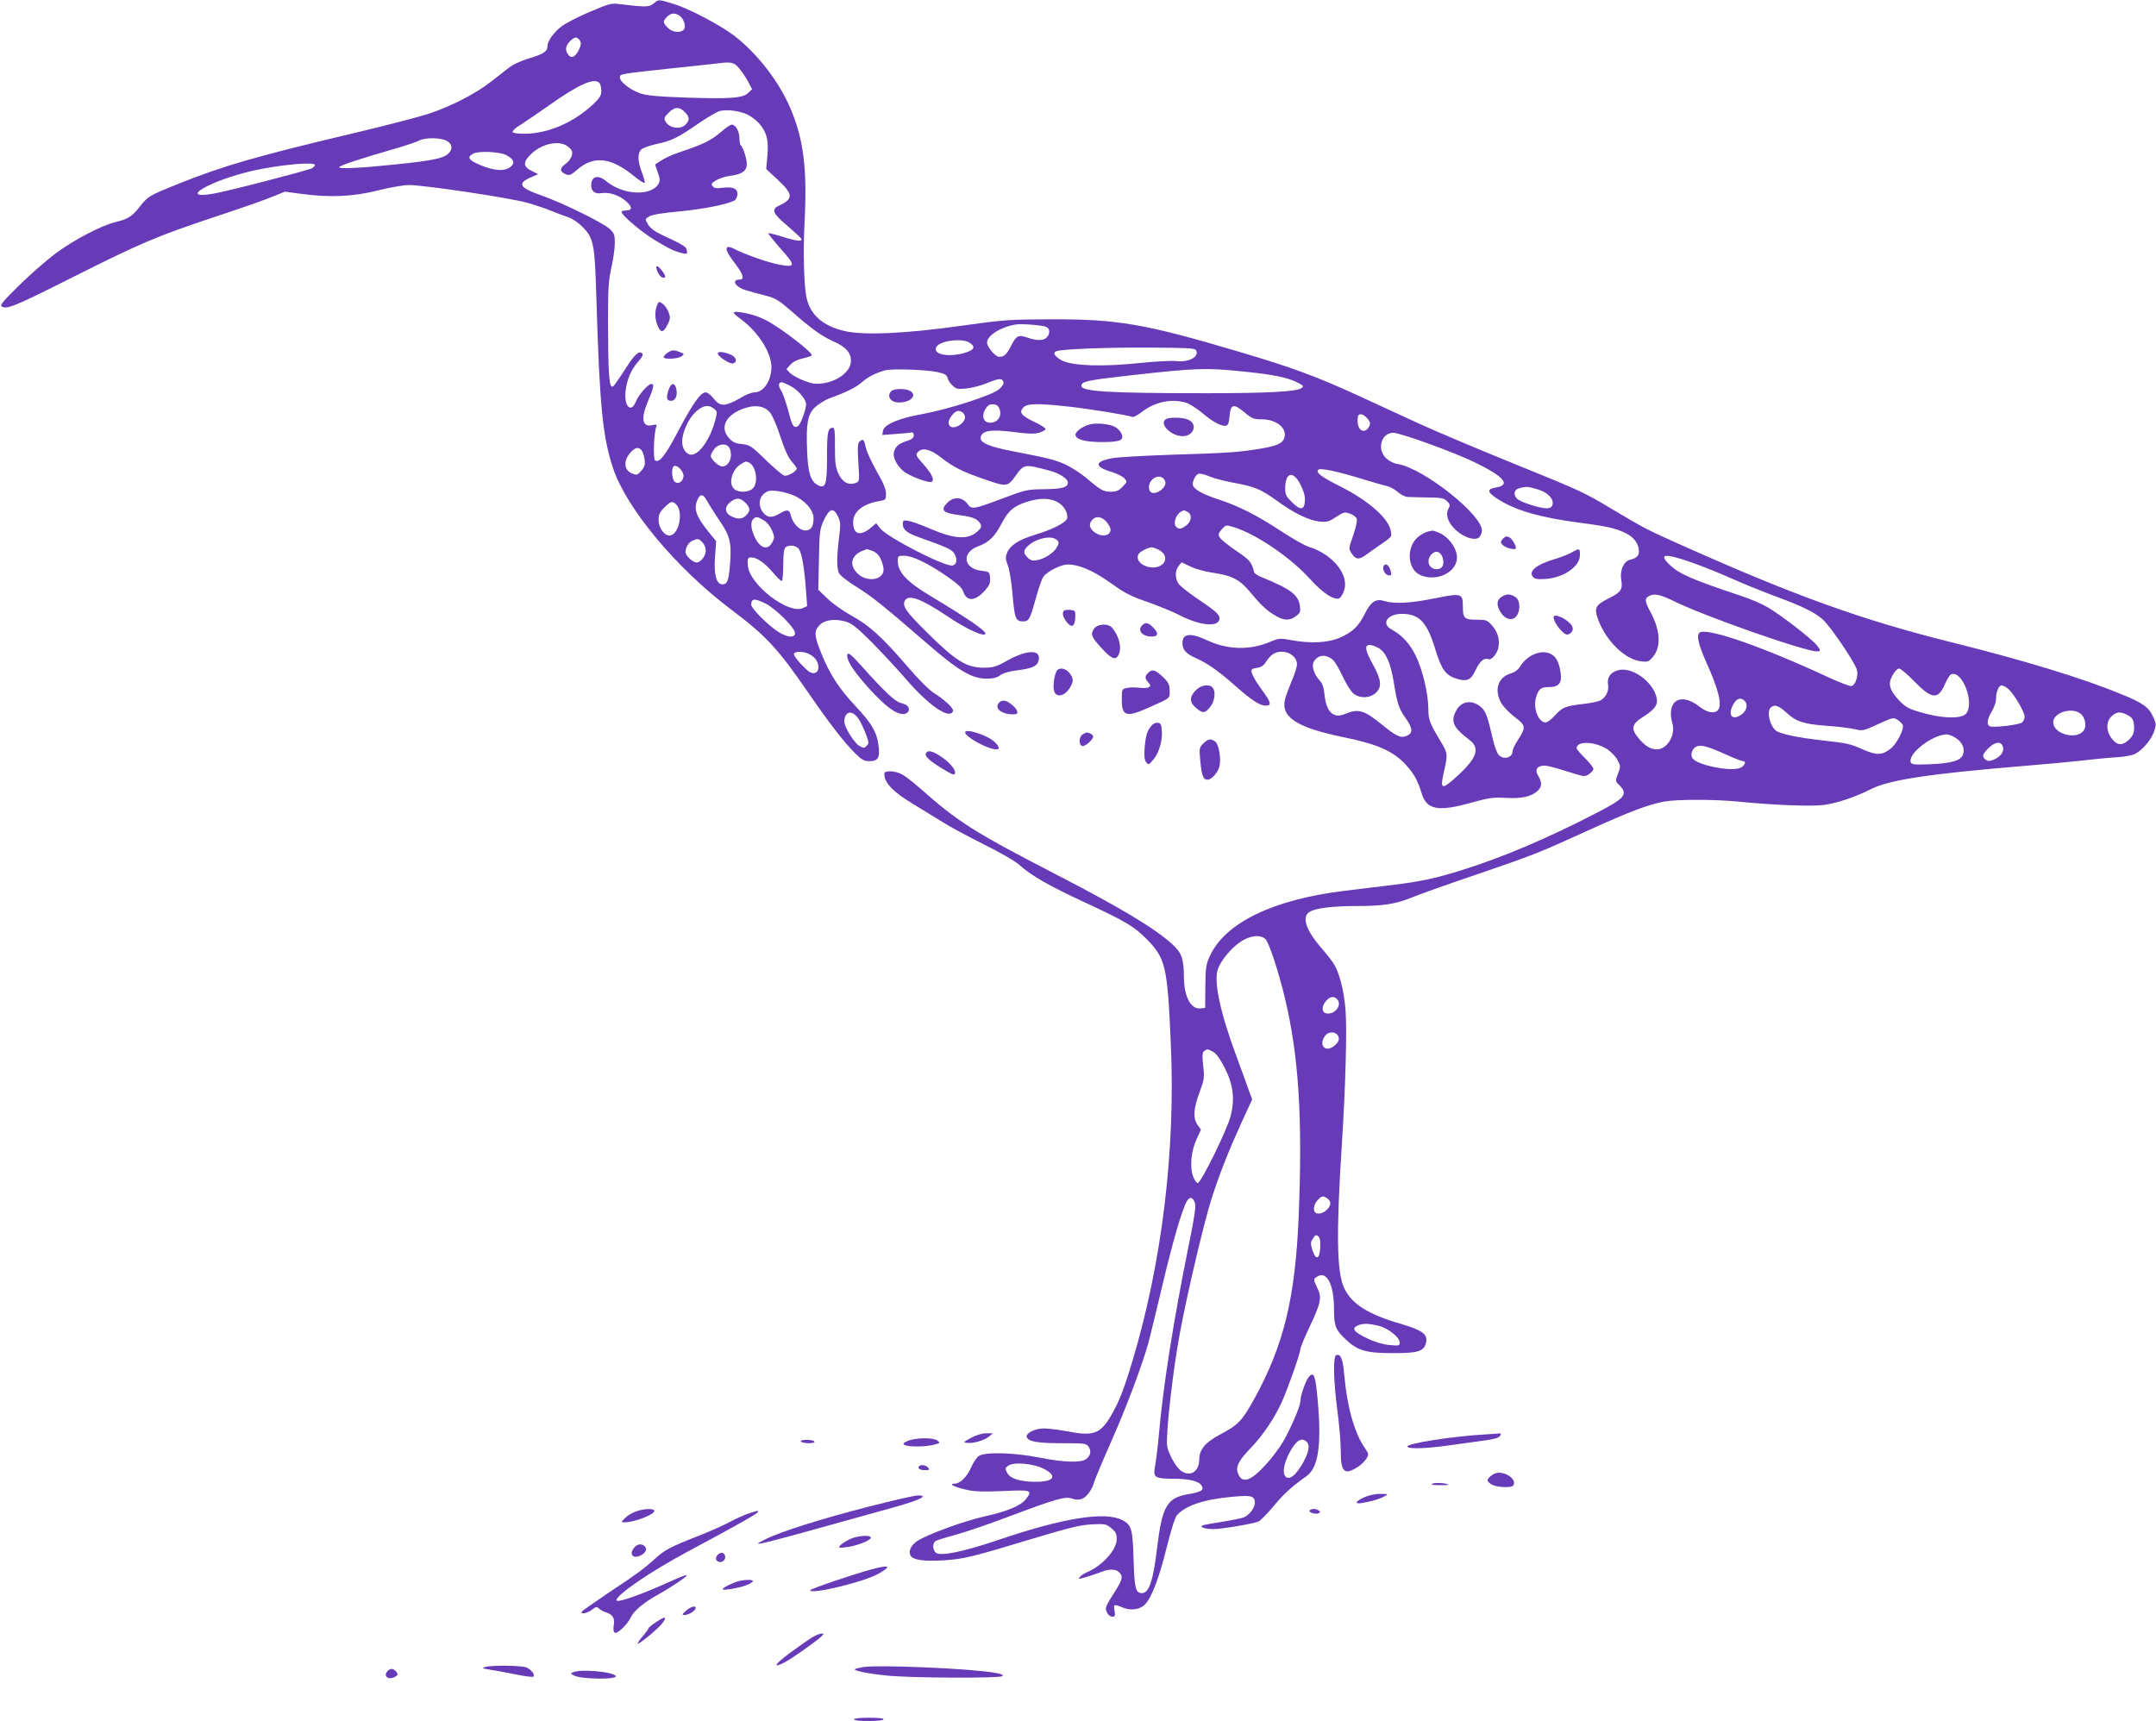 <?xml version="1.0" standalone="no"?>
<!DOCTYPE svg PUBLIC "-//W3C//DTD SVG 20010904//EN"
 "http://www.w3.org/TR/2001/REC-SVG-20010904/DTD/svg10.dtd">
<svg version="1.0" xmlns="http://www.w3.org/2000/svg"
 width="1280pt" height="1022pt" viewBox="0 0 1280 1022"
 preserveAspectRatio="xMidYMid meet">
<g transform="translate(0,1022) scale(0.1,-0.1)"
fill="#673ab7" stroke="none">
<path d="M3880 10199 c-26 -22 -48 -22 -205 -3 -46 6 -62 1 -175 -47 -68 -29
-142 -67 -164 -84 -49 -37 -86 -89 -86 -121 0 -30 -26 -46 -116 -73 -38 -11
-88 -34 -110 -51 -21 -16 -70 -55 -109 -85 -89 -70 -234 -145 -368 -190 -58
-19 -258 -71 -444 -115 -581 -138 -773 -193 -1043 -301 -176 -71 -181 -74
-229 -135 -46 -59 -71 -75 -146 -93 -83 -20 -246 -105 -355 -186 -56 -42 -154
-128 -218 -191 -100 -99 -115 -117 -100 -125 30 -17 80 4 418 174 399 201 502
245 845 359 149 49 303 103 343 120 l73 30 97 -13 c170 -23 308 -17 455 20 70
18 153 32 185 32 87 1 607 -77 706 -106 48 -14 113 -36 144 -49 31 -13 75 -29
96 -36 22 -7 58 -31 81 -54 71 -71 76 -100 86 -436 19 -632 37 -816 99 -1001
80 -239 376 -594 700 -838 209 -157 279 -233 460 -496 123 -179 211 -293 276
-357 40 -40 54 -48 85 -48 50 0 63 19 56 83 -9 85 -39 139 -137 243 -100 107
-153 188 -205 317 -41 102 -43 127 -12 162 28 33 89 43 154 25 40 -11 65 -31
159 -124 60 -61 152 -160 203 -219 136 -158 261 -243 279 -189 5 16 -51 68
-112 106 -29 18 -91 79 -160 160 -149 173 -223 241 -332 301 -49 27 -113 73
-142 101 l-54 52 4 179 c3 168 5 181 30 236 33 69 57 75 83 20 16 -33 16 -47
6 -129 -14 -117 -14 -176 0 -207 6 -14 51 -49 104 -82 93 -58 152 -105 427
-343 179 -155 259 -202 345 -202 38 0 62 6 81 20 17 13 55 24 104 30 86 11
116 24 124 58 17 66 -66 66 -185 0 -67 -38 -83 -42 -141 -43 -100 0 -165 40
-327 200 -134 132 -158 166 -141 198 21 40 99 11 252 -92 113 -77 226 -128
226 -103 0 18 -103 89 -319 219 -148 88 -201 145 -201 213 0 28 2 30 38 30 48
0 142 -45 252 -121 68 -47 92 -70 100 -95 20 -58 72 -54 129 11 26 30 31 44
29 73 -3 36 -4 37 -52 43 -107 12 -119 108 -19 145 64 23 98 56 141 138 41 78
76 106 166 131 101 29 182 7 214 -59 7 -14 11 -35 7 -45 -8 -25 -84 -64 -185
-95 -100 -30 -152 -63 -170 -107 -12 -27 -11 -38 4 -78 9 -25 21 -95 26 -156
14 -162 19 -175 66 -175 32 0 40 15 72 132 16 59 37 119 46 133 10 15 43 38
73 52 44 20 64 24 101 19 64 -9 140 -46 239 -117 69 -50 110 -71 207 -104 67
-24 153 -59 191 -79 121 -63 235 -72 235 -18 0 24 -23 44 -137 121 -50 34 -99
73 -107 86 -21 32 -20 78 2 105 l17 21 50 -24 c28 -14 86 -31 130 -37 123 -18
166 -41 235 -125 60 -73 101 -110 157 -139 43 -22 75 -20 108 6 24 18 27 26
22 61 -9 65 -55 100 -230 171 -20 8 -39 21 -41 28 -17 62 -25 72 -105 126 -46
31 -90 67 -98 78 -12 20 -11 25 10 50 24 27 25 28 68 15 136 -41 343 -182 461
-314 75 -83 147 -128 173 -107 8 6 19 27 25 45 31 93 -70 216 -211 258 -24 8
-100 51 -168 96 -137 90 -244 145 -366 185 -89 29 -143 58 -152 82 -7 20 12
63 32 70 9 4 37 -3 63 -14 26 -11 88 -28 137 -37 133 -24 169 -39 261 -105
107 -78 193 -120 258 -127 45 -4 56 -1 98 27 44 29 51 31 82 20 19 -6 38 -20
41 -31 4 -11 -6 -54 -21 -98 -27 -76 -28 -79 -11 -105 26 -39 43 -42 85 -12
20 15 53 38 72 51 87 60 83 55 77 92 -12 74 -132 180 -297 263 -115 58 -150
84 -134 100 13 13 112 -8 274 -58 52 -16 111 -33 130 -37 19 -4 50 -20 68 -36
18 -16 45 -30 60 -30 15 -1 68 -2 119 -3 80 -1 95 -4 114 -22 18 -18 19 -25 9
-44 -20 -37 -4 -84 44 -128 47 -43 107 -63 135 -45 9 6 17 23 19 39 9 92 -347
375 -502 399 -24 4 -50 18 -68 35 -55 55 -27 150 44 150 42 0 359 -115 483
-175 176 -86 217 -135 126 -150 -56 -9 -52 -28 12 -69 107 -68 249 -109 492
-141 157 -20 210 -33 267 -61 50 -25 78 -64 78 -107 0 -28 -14 -42 -53 -51
-37 -9 -61 -63 -52 -117 10 -59 0 -75 -72 -111 -83 -42 -91 -57 -63 -132 47
-124 159 -233 253 -243 39 -5 46 -2 70 26 50 60 45 156 -14 266 -34 64 -36 81
-10 95 34 18 65 11 158 -34 192 -93 792 -302 844 -294 19 3 19 4 -2 33 -25 35
-202 173 -291 227 -33 20 -104 51 -157 68 -293 98 -368 130 -425 183 -73 69
-37 74 125 18 63 -22 170 -65 239 -96 69 -31 185 -78 258 -105 157 -58 231
-93 282 -137 46 -40 196 -261 205 -303 8 -35 -9 -86 -32 -94 -8 -3 -76 23
-151 58 -370 172 -690 284 -747 262 -26 -10 -15 -66 33 -174 76 -168 99 -261
70 -290 -22 -22 -64 -13 -110 23 -112 88 -197 32 -159 -102 20 -69 -32 -153
-93 -153 -35 0 -69 20 -106 64 -49 57 -44 86 23 128 71 45 90 71 83 111 -19
99 -151 193 -233 166 -44 -14 -63 -43 -56 -85 6 -37 -13 -76 -47 -94 -11 -6
-59 -16 -108 -21 -102 -13 -115 -18 -163 -70 -20 -22 -44 -39 -52 -39 -44 0
-76 84 -58 148 15 51 29 62 76 62 60 0 80 24 70 87 -10 65 -28 98 -65 113 -56
23 -137 -13 -176 -79 -11 -18 -31 -33 -55 -40 -76 -23 -100 -98 -56 -176 12
-21 48 -59 80 -83 67 -51 68 -59 17 -139 -17 -26 -30 -54 -30 -63 0 -40 -54
-54 -83 -22 -9 10 -24 50 -33 88 -34 147 -43 172 -75 198 -51 43 -115 32 -144
-24 -34 -65 -18 -100 78 -173 68 -51 46 -110 -83 -226 -83 -74 -92 -68 -66 43
22 96 21 103 -20 172 -66 109 -74 130 -74 196 -1 90 -34 231 -75 314 -35 72
-82 123 -143 156 -65 35 -25 93 62 93 103 -1 149 -50 198 -213 36 -118 62
-153 125 -172 62 -19 86 -9 113 50 25 53 51 76 76 66 19 -7 53 31 60 70 9 47
-4 91 -38 130 -28 31 -35 34 -87 34 -77 0 -86 8 -86 76 0 82 -6 83 -167 51
-143 -29 -238 -34 -299 -16 -51 16 -80 -3 -118 -79 -36 -72 -70 -104 -145
-138 -69 -31 -173 -37 -291 -15 -65 12 -73 11 -119 -8 -124 -54 -256 -51 -382
8 -96 45 -144 39 -144 -17 0 -40 20 -63 78 -89 68 -30 133 -75 227 -158 101
-90 154 -125 187 -125 40 0 36 17 -22 96 -48 66 -69 109 -57 120 3 3 18 7 33
9 16 1 35 13 44 26 33 52 58 69 100 69 49 0 90 -34 90 -75 0 -14 -13 -58 -30
-96 -16 -38 -34 -87 -40 -108 -29 -107 65 -170 339 -227 211 -43 301 -83 378
-166 49 -54 70 -93 93 -168 29 -99 98 -112 296 -56 105 29 129 32 205 28 94
-5 149 7 187 41 26 24 28 49 6 87 -21 34 -14 56 19 62 24 5 54 -2 184 -43 68
-21 72 -22 97 -6 14 10 26 24 26 32 0 7 -23 36 -50 63 -28 27 -50 54 -50 59 0
44 106 41 179 -4 25 -16 52 -44 64 -66 19 -36 19 -40 3 -81 -17 -44 -17 -44 9
-70 52 -52 32 -76 -130 -160 -295 -153 -567 -269 -810 -344 -153 -48 -238 -66
-406 -87 -68 -8 -198 -24 -289 -35 -423 -52 -707 -190 -797 -387 -23 -49 -26
-69 -27 -182 l-1 -126 -27 -3 c-57 -7 -97 67 -99 178 -1 118 -12 150 -68 202
-104 95 -305 216 -696 418 -484 250 -577 309 -805 511 -41 36 -89 73 -107 82
-41 21 -103 23 -103 3 0 -55 50 -107 174 -182 50 -30 127 -78 171 -105 44 -28
156 -88 248 -134 99 -49 186 -100 210 -122 66 -60 176 -124 382 -219 245 -114
297 -144 370 -218 115 -116 126 -160 146 -623 29 -639 -54 -1312 -232 -1899
-48 -159 -77 -232 -124 -312 -63 -107 -104 -122 -261 -91 -60 11 -128 19 -151
16 -51 -5 -95 -31 -87 -51 10 -27 66 -36 210 -36 133 0 144 -1 157 -21 18 -25
11 -55 -16 -74 -32 -22 -134 -19 -277 10 -154 30 -322 34 -359 9 -13 -9 -34
-40 -46 -69 -25 -56 -65 -95 -97 -95 -40 0 -5 -19 63 -35 57 -13 101 -14 225
-9 169 8 176 5 134 -49 -30 -38 -110 -72 -242 -101 -123 -27 -347 -109 -404
-148 -37 -25 -53 -62 -37 -87 15 -24 79 -33 188 -27 125 8 165 17 515 123 236
71 300 87 370 91 82 4 87 3 118 -23 26 -21 32 -34 32 -64 0 -64 -84 -157 -176
-197 -17 -7 -36 -20 -43 -28 -12 -14 -7 -14 40 0 30 9 69 22 88 30 44 18 86
18 105 -2 24 -23 20 -44 -18 -104 -67 -106 -67 -107 -54 -135 6 -14 20 -25 31
-25 17 0 19 5 14 35 -7 40 -4 41 49 19 46 -19 98 -13 129 16 40 37 85 154 130
335 26 104 51 186 62 197 52 58 156 93 320 109 123 12 143 7 143 -36 0 -29
-35 -74 -67 -86 -14 -5 -69 -16 -122 -25 -53 -8 -104 -17 -115 -20 -32 -10 3
-24 59 -24 48 0 231 31 267 45 10 4 50 45 89 91 63 76 109 117 195 178 68 48
89 174 70 416 -15 184 -24 211 -57 172 -19 -25 -49 -111 -49 -145 0 -28 -59
-163 -104 -241 -23 -37 -67 -97 -100 -132 -90 -99 -140 -116 -165 -56 -17 41
0 76 73 152 73 75 143 179 187 277 36 80 109 288 109 311 0 9 24 68 54 131 70
148 75 176 45 237 -21 45 -22 47 -4 60 60 44 105 -38 105 -193 0 -97 10 -122
72 -179 70 -65 120 -79 278 -79 150 0 183 10 196 61 13 50 -21 75 -147 112
-198 57 -297 120 -341 218 -42 96 -45 327 -12 841 22 340 32 693 22 808 -9
115 -37 222 -71 274 -13 20 -47 63 -76 96 -88 103 -113 180 -68 209 34 23 138
36 282 36 163 0 235 12 338 55 45 18 210 77 367 130 345 118 368 127 658 259
252 115 368 159 462 176 75 14 299 14 440 0 221 -22 443 -30 515 -19 81 13
182 47 277 95 106 53 344 89 883 134 138 11 309 27 380 35 72 9 163 17 202 19
39 3 84 11 100 20 43 22 96 85 112 133 13 38 12 47 -4 82 -27 62 -61 86 -194
140 -227 94 -579 201 -1005 307 -541 135 -939 279 -1639 593 -169 76 -182 82
-385 203 -161 96 -170 101 -607 278 -192 78 -426 177 -520 220 -93 43 -258
118 -365 168 -252 116 -407 173 -720 265 -556 165 -716 192 -1110 191 -251 -1
-279 -3 -530 -38 -330 -47 -587 -59 -699 -31 -124 30 -197 93 -221 190 -17 70
-23 271 -13 465 16 308 -7 487 -85 668 -70 163 -200 329 -337 433 -83 62 -265
158 -351 184 -96 30 -93 30 -124 4z m149 -69 c28 -14 47 -66 31 -85 -19 -23
-68 -18 -95 10 -30 29 -31 39 -5 65 22 22 42 25 69 10z m-585 -153 c7 -11 6
-26 -7 -52 -21 -44 -45 -55 -63 -30 -21 28 -17 53 11 81 27 27 42 28 59 1z
m942 -160 c16 -18 40 -54 54 -79 l25 -48 -21 -20 c-31 -32 -102 -38 -356 -30
-179 6 -245 12 -285 25 -60 20 -123 69 -123 95 0 21 -3 21 315 55 127 13 244
26 260 28 86 11 102 8 131 -26z m-828 -89 c7 -7 12 -28 12 -47 0 -28 -9 -42
-47 -79 -117 -109 -263 -173 -402 -176 -47 0 -75 3 -78 10 -2 7 18 26 46 42
27 17 105 70 173 118 175 124 265 163 296 132z m507 -173 c30 -29 31 -49 5
-75 -32 -32 -98 -21 -120 20 -9 17 -6 25 19 50 36 36 64 38 96 5z m370 -14
c22 -10 54 -34 71 -53 46 -53 58 -97 50 -192 l-7 -80 71 -66 c90 -84 91 -111
5 -151 -48 -23 -38 -46 50 -120 43 -37 81 -72 83 -78 6 -17 -31 -13 -115 14
-42 13 -79 22 -81 20 -3 -2 30 -43 72 -91 92 -103 91 -114 -11 -95 -66 13
-208 63 -268 95 -17 9 -33 12 -38 7 -11 -11 4 -40 55 -107 42 -56 48 -84 20
-84 -52 0 -28 -44 35 -63 27 -8 79 -23 117 -32 61 -16 79 -27 155 -93 124
-109 179 -148 253 -181 70 -32 99 -64 100 -112 2 -62 -78 -125 -172 -136 -40
-5 -63 -1 -111 18 -33 13 -69 34 -80 45 l-20 22 23 26 c15 17 42 31 76 38 28
7 52 15 52 18 0 14 -83 83 -177 149 -80 55 -119 75 -178 92 -41 11 -85 19 -98
17 -19 -3 -14 -9 35 -46 100 -74 177 -196 178 -280 0 -82 -46 -152 -101 -152
-18 0 -55 -15 -90 -37 -35 -21 -73 -36 -91 -36 -24 0 -38 8 -61 36 -16 21 -37
37 -47 37 -30 0 -74 -61 -161 -225 -79 -151 -114 -195 -140 -179 -12 7 -7 163
7 199 6 15 3 16 -26 10 -57 -13 -66 41 -24 140 35 82 40 105 21 105 -19 0 -76
-64 -93 -107 -29 -69 -70 -24 -60 65 8 69 33 127 76 176 22 24 30 40 23 47
-18 18 -43 -3 -93 -80 -70 -108 -80 -122 -89 -116 -15 9 -21 107 -21 360 -1
218 2 262 19 343 12 50 21 117 21 148 0 50 -3 59 -31 85 -40 37 -285 157 -406
199 -130 45 -144 71 -61 107 l43 19 -40 20 c-52 25 -51 55 4 105 67 60 168 78
216 36 22 -18 25 -28 20 -50 -4 -16 -20 -38 -36 -49 -34 -25 -37 -43 -10 -58
29 -15 37 -13 75 20 100 88 202 77 339 -35 32 -26 61 -44 64 -41 3 3 -4 31
-16 62 -26 68 -27 115 -3 137 10 9 50 23 90 32 88 18 126 37 249 122 52 36
109 69 127 74 41 10 111 2 161 -20z m-1785 -156 c38 -20 40 -56 5 -83 -29 -23
-100 -37 -293 -57 -218 -23 -356 -30 -348 -17 7 11 126 50 341 112 61 18 121
38 135 46 34 18 124 17 160 -1z m354 -85 c46 -24 56 -47 27 -71 -34 -28 -96
-24 -178 10 -73 31 -83 48 -43 69 32 17 155 11 194 -8z m-1134 -60 c0 -5 -8
-13 -17 -19 -28 -14 -510 -139 -591 -152 -211 -35 -9 81 238 137 161 36 370
55 370 34z m4343 -962 c21 -11 22 -41 1 -62 -19 -20 -59 -20 -113 -1 -54 19
-67 12 -96 -44 -28 -57 -47 -74 -77 -69 -22 3 -68 59 -68 84 0 41 80 92 170
107 35 6 162 -4 183 -15z m-455 -94 c35 -24 27 -42 -30 -59 -94 -28 -187 -11
-171 31 15 40 156 60 201 28z m1342 -43 c24 -39 -43 -75 -120 -65 -25 3 -119
-2 -207 -11 -222 -24 -401 -18 -465 13 -46 23 -62 48 -35 57 36 12 285 22 535
21 235 -1 284 -3 292 -15z m-1532 -131 c41 -9 53 -16 58 -35 3 -13 16 -33 30
-45 20 -20 31 -22 81 -17 32 3 86 17 120 31 73 30 91 32 100 9 4 -11 -4 -25
-25 -44 -39 -35 -301 -120 -462 -149 -136 -24 -223 -62 -228 -99 l-4 -24 80 6
c44 3 86 7 93 9 8 2 14 -5 14 -17 0 -14 -11 -24 -39 -33 -48 -15 -65 -29 -77
-60 -12 -30 9 -78 50 -116 33 -31 160 -79 174 -66 15 13 -3 49 -49 101 -48 54
-50 59 -32 77 26 26 74 13 134 -34 75 -58 125 -84 253 -128 136 -48 143 -47
187 14 55 76 51 76 210 34 54 -15 104 -47 104 -69 0 -29 -31 -38 -138 -40
-102 -1 -113 -3 -242 -52 -187 -70 -191 -70 -218 -33 -29 39 -81 42 -117 5
-45 -44 -27 -62 72 -74 78 -10 107 -22 123 -51 9 -17 6 -25 -16 -45 -55 -51
-135 -47 -278 14 -55 24 -114 45 -133 48 -30 5 -33 3 -33 -19 0 -33 24 -53 95
-78 170 -61 194 -72 210 -96 21 -33 16 -68 -11 -72 -48 -7 -387 168 -428 220
l-24 31 -31 -26 c-64 -54 -106 -41 -106 33 0 62 59 109 158 125 35 6 37 8 37
43 0 27 -15 64 -55 133 -30 53 -58 115 -64 138 -11 52 -16 57 -36 41 -13 -11
-15 -30 -9 -126 7 -113 7 -114 -17 -122 -41 -16 -79 5 -102 57 -17 38 -20 65
-20 159 1 81 -2 112 -11 112 -31 0 -36 -25 -36 -170 0 -170 -8 -195 -56 -170
-41 23 -57 71 -62 197 -7 169 2 220 46 264 21 19 60 44 87 54 96 34 158 65
193 96 36 32 82 55 137 70 40 11 247 4 313 -11z m1812 4 c178 -18 263 -35 322
-65 38 -19 40 -23 24 -34 -28 -21 -205 -30 -566 -30 -575 0 -741 10 -740 44 1
26 34 33 281 61 401 45 457 47 679 24z m-2691 -84 c43 -21 88 -70 96 -103 3
-12 -5 -49 -18 -82 -17 -45 -28 -60 -43 -60 -16 0 -23 16 -44 95 -14 52 -33
107 -43 122 -18 26 -16 48 4 48 5 0 27 -9 48 -20z m2352 -101 c21 -7 64 -34
95 -60 63 -54 116 -82 142 -77 13 2 18 17 22 58 6 71 24 75 89 21 44 -37 54
-41 102 -41 85 0 149 -50 135 -106 -9 -36 -41 -51 -141 -68 -126 -21 -190 -26
-520 -36 -159 -5 -319 -14 -355 -20 -114 -19 -117 -51 -9 -83 31 -9 64 -26 74
-37 18 -20 18 -21 -10 -50 -23 -24 -37 -30 -70 -30 -44 0 -62 10 -146 82 -31
26 -85 61 -120 78 -63 29 -101 39 -314 80 -141 27 -198 51 -193 82 6 41 60 50
194 33 92 -12 123 -13 155 -4 22 7 38 17 36 23 -2 6 -34 26 -71 43 -74 36 -87
54 -61 83 23 25 85 26 275 5 125 -14 345 -50 374 -61 6 -2 33 12 58 32 76 58
173 78 259 53z m-1111 -28 c23 -45 -2 -91 -51 -91 -47 0 -56 51 -17 97 16 19
56 16 68 -6z m-1691 -8 c20 -17 20 -20 7 -70 -30 -111 -94 -203 -142 -203 -29
0 -54 35 -54 77 0 56 38 138 80 177 44 40 77 45 109 19z m332 -22 c15 -18 42
-80 62 -144 25 -77 47 -124 67 -147 16 -18 30 -37 30 -41 0 -18 -54 -49 -74
-43 -12 3 -61 46 -111 94 -84 82 -93 88 -140 93 -40 4 -55 11 -78 37 -53 60
-21 131 77 170 73 29 133 22 167 -19z m1147 -3 c19 -19 14 -45 -15 -68 -33
-25 -67 -23 -71 6 -4 25 34 74 57 74 9 0 22 -5 29 -12z m2401 -34 c16 -20 18
-30 10 -46 -26 -48 -69 -27 -69 33 0 32 4 39 19 39 11 0 29 -12 40 -26z
m-3789 -173 c24 -47 0 -111 -42 -111 -22 0 -68 43 -68 63 0 8 9 26 21 41 25
32 73 36 89 7z m-520 -16 c6 -8 14 -32 17 -53 4 -31 0 -44 -19 -67 -24 -27
-27 -28 -57 -16 -50 21 -51 81 -1 131 24 24 43 26 60 5z m635 -71 c43 -17 60
-119 25 -154 -25 -25 -86 -27 -112 -3 -36 33 -11 119 44 149 28 16 23 15 43 8z
m-387 -83 c-4 -32 -31 -49 -52 -32 -19 16 -22 87 -3 94 20 7 58 -35 55 -62z
m3664 -51 c19 -38 27 -68 25 -95 -3 -55 -27 -57 -77 -7 -34 34 -40 46 -40 81
0 98 49 109 92 21z m-814 38 c19 -19 14 -45 -15 -68 -34 -26 -67 -23 -71 8 -8
51 53 93 86 60z m2218 -63 c59 -17 97 -53 92 -87 -2 -16 -10 -24 -30 -26 -37
-4 -163 36 -183 58 -22 25 -16 53 15 61 39 11 53 10 106 -6z m-4414 -37 c66
-28 118 -87 118 -134 0 -51 -15 -74 -49 -74 -34 0 -76 43 -86 90 -8 35 -22 37
-67 10 -45 -27 -73 -25 -97 6 -37 47 -23 107 29 127 24 10 101 -3 152 -25z
m-516 -30 c10 -18 41 -68 70 -111 68 -98 77 -135 69 -256 -8 -107 -16 -131
-46 -131 -36 0 -52 59 -44 164 l7 92 -44 54 c-76 94 -92 139 -66 195 15 34 34
32 54 -7z m229 -13 c30 -29 31 -49 5 -75 -24 -24 -51 -25 -90 -5 -38 20 -40
56 -4 84 35 27 59 26 89 -4z m-411 -10 c46 -46 16 -185 -40 -185 -31 0 -64 47
-64 91 0 33 6 47 34 75 38 38 48 41 70 19z m3037 -45 c27 -15 24 -55 -7 -79
-32 -25 -47 -26 -64 -6 -15 18 2 70 29 85 20 12 19 12 42 0z m-2516 -50 c20
-12 39 -37 49 -61 15 -36 15 -43 1 -69 -28 -54 -77 -35 -110 43 -18 44 -19 79
-3 95 16 16 25 15 63 -8z m2042 -19 c17 -25 20 -38 12 -52 -13 -25 -59 -25
-93 2 -30 23 -33 50 -10 74 25 25 65 15 91 -24z m-303 -97 c14 -13 14 -19 1
-43 -17 -33 -75 -71 -121 -78 -24 -4 -37 0 -53 16 -27 27 -27 42 3 70 48 45
141 64 170 35z m-2104 -14 c11 -11 20 -33 20 -50 0 -31 -30 -70 -54 -70 -23 0
-66 40 -66 61 0 30 18 59 43 69 32 13 35 12 57 -10z m574 -42 c17 -26 32 -113
41 -245 l7 -92 -26 -12 c-85 -39 -316 139 -326 251 -4 43 -1 50 21 50 33 0 81
-34 128 -90 23 -27 46 -50 52 -50 5 0 9 42 9 93 0 59 4 97 12 105 20 20 66 14
82 -10z m2136 -3 c41 -21 50 -62 20 -87 -54 -44 -165 1 -143 58 6 16 56 43 81
44 7 0 26 -7 42 -15z m-1701 -6 c33 -12 54 -42 65 -96 18 -83 -113 -100 -168
-21 -33 46 -15 93 44 117 14 5 25 10 26 10 1 1 15 -4 33 -10z m-632 -314 c59
-30 173 -144 173 -174 0 -31 -46 -27 -101 8 -60 39 -159 138 -159 160 0 38 19
40 87 6z m3639 -264 c43 -26 70 -89 88 -198 21 -131 31 -162 71 -217 43 -61
45 -89 6 -106 -36 -14 -59 -4 -149 69 -106 86 -137 94 -218 61 -68 -29 -111
13 -121 119 -4 40 -12 63 -29 81 -33 36 -48 83 -35 109 24 44 72 49 115 12 11
-9 36 -53 57 -97 21 -45 50 -91 65 -103 37 -29 95 -28 130 3 40 34 36 78 -15
170 -47 86 -52 116 -18 116 12 0 36 -9 53 -19z m-3376 -38 c35 -20 53 -52 48
-84 -4 -30 -36 -35 -63 -11 -50 45 -87 91 -81 101 11 16 64 13 96 -6z m6553
-157 c105 -108 142 -113 183 -21 13 31 30 58 38 61 68 26 143 -179 86 -236
-27 -27 -124 -27 -233 1 -99 26 -123 37 -163 81 -38 40 -54 69 -54 100 0 31
36 88 55 88 9 0 48 -33 88 -74z m561 -48 c34 -30 96 -136 96 -164 0 -12 -7
-27 -15 -34 -16 -14 -168 -32 -191 -23 -21 8 -17 43 11 88 13 22 25 54 25 72
0 44 16 83 34 83 8 0 26 -10 40 -22z m-1566 -70 c20 -20 13 -55 -14 -77 -49
-39 -84 -19 -63 36 20 52 50 68 77 41z m246 -68 c61 -56 99 -69 243 -80 71 -5
147 -15 170 -21 39 -10 47 -9 133 31 87 40 92 41 116 25 14 -9 28 -23 31 -31
9 -24 -38 -114 -73 -140 -50 -39 -82 -40 -160 -6 -86 37 -90 38 -250 56 -149
17 -248 39 -271 58 -36 29 -55 112 -31 136 21 21 47 13 92 -28z m1753 -12 c23
-21 31 -71 15 -94 -40 -61 -182 -24 -182 47 0 60 117 94 167 47z m-7260 -26
c12 -19 32 -59 43 -90 19 -50 20 -57 5 -71 -14 -14 -18 -14 -42 -1 -27 15 -78
92 -89 134 -3 13 -1 34 6 46 16 30 50 22 77 -18z m7532 23 c33 -16 41 -33 41
-82 0 -25 -8 -43 -29 -64 -35 -34 -63 -37 -91 -9 -45 45 -52 109 -15 145 28
29 54 31 94 10z m-1021 -135 c39 -24 57 -59 48 -95 -10 -40 -62 -57 -193 -63
-96 -4 -114 -2 -119 11 -19 50 126 163 211 166 11 1 35 -8 53 -19z m280 -47
c15 -28 -4 -61 -43 -80 -26 -13 -41 -14 -52 -7 -28 18 -26 33 10 69 38 38 71
45 85 18z m-1633 -57 c44 -20 86 -36 93 -36 25 0 7 -34 -23 -42 -64 -19 -243
19 -275 57 -17 21 -5 60 22 72 27 12 66 2 183 -51z m-2741 -1094 c22 -25 76
-189 114 -347 83 -346 106 -716 82 -1300 -20 -483 -89 -764 -262 -1079 -76
-137 -95 -156 -211 -218 -82 -44 -117 -87 -117 -143 0 -76 -57 -109 -112 -66
-30 24 -75 107 -79 146 -8 75 34 443 76 670 41 222 143 657 187 794 49 153 99
279 180 458 l62 134 -19 52 c-10 29 -44 123 -76 209 -94 254 -134 438 -109
512 17 51 79 127 136 164 56 38 120 44 148 14z m426 -357 c28 -34 -14 -90 -63
-83 -30 4 -33 38 -7 71 24 30 51 35 70 12z m0 -210 c17 -20 9 -45 -21 -67 -52
-39 -92 5 -53 60 17 25 56 29 74 7z m-739 -100 c20 -11 41 -40 71 -98 50 -99
60 -184 34 -285 -20 -80 -176 -397 -195 -397 -8 0 -20 18 -28 40 -20 56 -12
150 21 220 l26 57 -20 28 c-28 40 -25 95 11 192 27 73 30 90 24 143 -9 80 -8
97 7 106 17 11 14 11 49 -6z m695 -890 c13 -33 -45 -83 -81 -69 -23 9 -18 52
10 80 21 21 28 23 45 14 12 -6 23 -17 26 -25z m-802 -8 c7 -19 -2 -84 -37
-254 -89 -439 -151 -828 -177 -1123 -6 -69 -16 -149 -21 -178 -15 -76 -7 -82
105 -83 98 0 153 -14 170 -41 16 -26 -2 -38 -82 -51 -123 -21 -153 -73 -182
-316 -23 -196 -48 -271 -90 -271 -38 0 -45 27 -50 200 -5 181 -12 205 -68 234
-101 52 -349 13 -737 -119 -207 -70 -343 -98 -369 -75 -19 15 -21 54 -3 68 6
5 59 22 117 37 58 16 197 63 310 106 290 109 345 125 385 110 23 -8 41 -8 59
-1 28 10 62 58 72 100 4 14 48 120 99 235 93 210 185 454 224 595 11 41 47
191 81 333 61 260 120 463 147 505 17 28 35 24 47 -11z m744 -266 c-4 -70 -26
-77 -47 -13 -11 37 -11 45 4 68 13 21 19 23 31 13 11 -9 14 -28 12 -68z m340
-462 c58 -12 132 -69 132 -101 0 -19 -4 -20 -60 -15 -37 3 -86 17 -127 37 -86
40 -103 62 -60 80 30 12 57 12 115 -1z m-420 -691 c20 -20 13 -60 -21 -122
-42 -75 -79 -105 -103 -86 -22 19 -14 75 21 143 38 73 73 95 103 65z m-1561
-160 c85 -43 60 -79 -55 -77 -88 1 -144 19 -162 52 -14 26 -14 29 5 43 31 24
151 14 212 -18z"/>
<path d="M4285 9440 c-59 -51 -105 -75 -228 -116 -80 -27 -119 -46 -166 -80
-2 -2 5 -23 14 -47 13 -35 14 -49 6 -66 -42 -78 -212 -71 -313 14 -48 40 -88
28 -88 -26 0 -36 23 -52 62 -46 46 7 102 -11 145 -48 39 -34 38 -55 -3 -55
-13 0 -24 -4 -24 -8 0 -20 121 -122 201 -170 87 -52 112 -64 162 -76 26 -6 28
-4 25 16 -3 23 -15 31 -152 95 -40 19 -66 39 -79 60 -18 32 -18 32 6 47 15 11
77 21 183 31 139 13 278 41 324 64 8 5 16 20 18 34 4 36 -26 50 -87 42 -36 -5
-50 -3 -60 9 -11 13 -8 18 20 35 18 11 54 23 79 26 98 13 119 41 94 124 -8 28
-19 53 -24 56 -6 3 -10 23 -10 43 0 41 -23 82 -45 82 -8 0 -35 -18 -60 -40z"/>
<path d="M3903 8608 c7 -18 21 -34 30 -36 23 -5 21 10 -4 42 -28 36 -42 33
-26 -6z"/>
<path d="M3900 8405 c-14 -37 -12 -80 5 -121 18 -43 34 -40 59 10 16 33 17 41
5 73 -8 20 -24 42 -36 50 -21 14 -23 14 -33 -12z"/>
<path d="M3962 8124 c-12 -8 -22 -19 -22 -25 0 -14 84 -11 106 5 18 14 18 15
-9 25 -38 15 -48 14 -75 -5z"/>
<path d="M4262 8118 c7 -19 70 -59 87 -56 32 6 24 38 -13 53 -44 18 -79 20
-74 3z"/>
<path d="M3971 7909 c-18 -51 -14 -69 13 -69 27 0 41 33 30 75 -9 35 -30 31
-43 -6z"/>
<path d="M5292 7898 c-30 -30 -5 -68 44 -68 73 0 113 44 65 70 -27 14 -94 13
-109 -2z"/>
<path d="M6922 7731 c-43 -27 30 -101 99 -101 67 0 92 72 33 98 -29 14 -113
16 -132 3z"/>
<path d="M6471 7700 c-41 -10 -86 -42 -86 -61 0 -28 57 -44 156 -44 111 0 135
11 116 52 -6 13 -22 30 -37 38 -35 18 -108 25 -149 15z"/>
<path d="M8475 7063 c-11 -3 -32 -14 -48 -25 -80 -57 -76 -199 8 -234 97 -40
215 18 215 106 0 56 -53 127 -113 149 -30 12 -30 12 -62 4z m91 -158 c10 -40
-4 -65 -36 -65 -48 0 -66 54 -30 90 25 25 56 13 66 -25z"/>
<path d="M8926 7024 c-21 -21 -20 -30 6 -48 20 -14 68 -22 68 -12 0 19 -23 57
-39 65 -15 8 -23 7 -35 -5z"/>
<path d="M9330 6939 c-19 -11 -64 -28 -100 -39 -110 -33 -157 -72 -129 -106
10 -12 27 -15 74 -12 108 7 205 74 205 142 0 41 -2 42 -50 15z"/>
<path d="M8215 6860 c-9 -15 3 -47 22 -54 23 -9 28 0 17 31 -10 29 -28 40 -39
23z"/>
<path d="M8912 6674 c-27 -19 -28 -49 -3 -90 26 -42 69 -53 93 -24 26 32 24
95 -4 114 -12 9 -32 16 -43 16 -11 0 -31 -7 -43 -16z"/>
<path d="M6317 6594 c-13 -14 -7 -39 17 -69 30 -37 48 -25 50 32 1 35 -1 38
-29 41 -17 2 -34 0 -38 -4z"/>
<path d="M9225 6560 c-8 -13 18 -60 49 -90 21 -19 30 -22 44 -14 27 17 26 42
-3 68 -31 29 -82 49 -90 36z"/>
<path d="M6782 6508 c-32 -32 -1 -68 57 -68 38 0 41 21 6 55 -27 28 -45 31
-63 13z"/>
<path d="M6494 6485 c-21 -32 -14 -49 49 -117 56 -61 80 -70 97 -39 22 42 5
114 -38 164 -24 27 -88 23 -108 -8z"/>
<path d="M5030 6325 c0 -34 45 -100 132 -196 95 -104 156 -149 200 -149 29 0
44 26 27 46 -5 7 -24 16 -42 20 -32 7 -99 70 -230 217 -69 77 -87 90 -87 62z"/>
<path d="M6272 6233 c-16 -32 -23 -103 -11 -124 16 -31 59 -21 86 20 28 42 29
61 2 95 -24 30 -64 35 -77 9z"/>
<path d="M6816 6224 c-20 -20 -20 -33 1 -56 15 -17 15 -21 3 -29 -8 -5 -34 -6
-57 -3 -22 3 -55 3 -72 -1 -31 -7 -31 -7 -31 -69 0 -99 26 -107 155 -50 139
62 130 55 129 104 -1 37 -7 49 -42 82 -45 42 -62 46 -86 22z"/>
<path d="M7099 6121 c-38 -39 -38 -72 2 -105 39 -33 52 -33 83 5 28 33 36 95
14 117 -22 22 -68 14 -99 -17z"/>
<path d="M5932 6048 c-35 -35 22 -76 96 -69 22 2 13 29 -19 55 -33 28 -58 33
-77 14z"/>
<path d="M6838 5913 c-27 -31 -35 -56 -42 -129 -4 -52 -2 -75 8 -89 13 -18 15
-18 39 9 35 37 59 114 55 173 -2 40 -7 49 -24 51 -11 2 -27 -5 -36 -15z"/>
<path d="M5730 5871 c0 -27 136 -101 185 -101 23 0 18 18 -11 45 -43 40 -174
82 -174 56z"/>
<path d="M6428 5859 c-25 -14 -24 -69 0 -69 20 0 62 39 62 57 0 10 -23 23 -38
23 -4 0 -15 -5 -24 -11z"/>
<path d="M7144 5805 c-24 -24 -25 -29 -18 -102 8 -88 17 -113 43 -113 23 0 59
39 70 76 12 44 -2 134 -24 150 -27 20 -43 17 -71 -11z"/>
<path d="M5497 5746 c-7 -18 23 -45 97 -90 66 -40 76 -43 76 -22 0 22 -41 67
-89 97 -49 32 -76 36 -84 15z"/>
<path d="M7933 2173 c-20 -7 -16 -157 7 -329 11 -82 20 -190 20 -241 0 -128
22 -146 107 -90 17 12 38 33 46 47 14 23 13 28 -9 60 -63 90 -106 244 -123
433 -8 98 -22 130 -48 120z"/>
<path d="M5765 1682 c-46 -25 -48 -27 -23 -30 37 -4 101 14 130 38 l23 19 -40
0 c-24 0 -60 -11 -90 -27z"/>
<path d="M8830 1703 c-204 -11 -486 -55 -474 -74 9 -15 124 -10 260 10 71 10
156 22 188 26 33 4 70 11 83 16 24 9 32 30 11 27 -7 -1 -38 -3 -68 -5z"/>
<path d="M5390 1664 c-27 -12 -32 -17 -20 -24 21 -13 126 -12 175 1 37 10 38
12 20 25 -25 19 -130 17 -175 -2z"/>
<path d="M4755 1660 c3 -5 24 -10 46 -10 24 0 38 4 34 10 -3 6 -24 10 -46 10
-24 0 -38 -4 -34 -10z"/>
<path d="M5457 1514 c-12 -13 4 -24 35 -24 26 0 29 2 18 15 -13 15 -42 20 -53
9z"/>
<path d="M8875 1470 c-12 -4 -27 -16 -35 -25 -13 -15 -12 -19 9 -36 25 -21
125 -27 136 -9 23 38 -60 91 -110 70z"/>
<path d="M8505 1410 c-14 -6 -3 -9 39 -9 33 -1 57 1 55 3 -11 9 -76 14 -94 6z"/>
<path d="M8104 1331 c-58 -26 -67 -44 -17 -36 60 11 106 24 133 40 24 14 23
14 -25 14 -28 1 -68 -8 -91 -18z"/>
<path d="M5160 1274 c-286 -73 -525 -149 -615 -194 -53 -27 -56 -30 -25 -25
19 3 166 41 325 86 160 44 362 101 450 125 163 45 224 74 155 74 -19 0 -150
-30 -290 -66z"/>
<path d="M3776 1245 c-22 -8 -51 -25 -65 -39 -24 -24 -24 -26 -5 -26 62 0 191
51 178 71 -8 13 -63 10 -108 -6z"/>
<path d="M7775 1250 c-7 -12 40 -25 55 -15 9 6 9 10 -1 16 -19 12 -46 11 -54
-1z"/>
<path d="M4448 1234 c-26 -8 -80 -32 -120 -54 -40 -21 -126 -59 -191 -84 -153
-60 -190 -79 -246 -130 -67 -61 -109 -92 -278 -204 -83 -56 -154 -106 -158
-111 -11 -19 31 -12 59 10 24 19 29 20 44 6 9 -8 27 -18 39 -21 40 -13 54 -34
47 -75 -4 -25 -2 -41 6 -46 15 -9 74 47 95 91 18 39 77 88 160 134 81 45 178
111 172 116 -3 3 -36 -9 -73 -26 -193 -88 -344 -142 -344 -122 0 32 204 171
420 287 286 153 420 228 420 237 0 4 -1 8 -2 7 -2 0 -24 -7 -50 -15z"/>
<path d="M5043 1079 c-23 -11 -48 -28 -55 -36 -12 -15 -8 -16 39 -10 59 7 143
40 143 56 0 19 -83 12 -127 -10z"/>
<path d="M3767 1032 c-32 -36 -15 -68 28 -52 34 13 50 37 35 55 -17 20 -43 19
-63 -3z"/>
<path d="M4262 988 c-17 -17 -15 -35 5 -42 21 -9 46 16 37 37 -7 20 -25 22
-42 5z"/>
<path d="M5205 909 c-84 -19 -395 -123 -395 -132 0 -28 324 50 407 99 71 41
67 51 -12 33z"/>
<path d="M4385 831 c-35 -9 -95 -39 -95 -48 0 -9 99 7 141 24 21 8 39 19 39
24 0 10 -42 10 -85 0z"/>
<path d="M4073 655 c-25 -22 -26 -24 -8 -25 23 0 65 26 65 41 0 17 -29 9 -57
-16z"/>
<path d="M3897 589 c-26 -17 -47 -34 -47 -38 0 -4 -16 -26 -36 -49 -19 -23
-32 -42 -27 -42 14 0 124 92 146 122 30 40 17 42 -36 7z"/>
<path d="M4815 493 c-22 -14 -80 -55 -129 -91 -88 -66 -102 -91 -29 -54 43 22
187 124 218 153 19 19 19 19 0 18 -11 0 -38 -12 -60 -26z"/>
<path d="M2880 321 c-21 -6 -17 -9 25 -15 28 -4 96 -17 152 -28 57 -12 106
-18 110 -14 10 10 -10 39 -38 53 -26 14 -206 16 -249 4z"/>
<path d="M5128 321 c-26 -4 -50 -10 -53 -13 -9 -8 77 -26 183 -37 129 -15 679
-18 693 -4 8 8 -7 14 -53 21 -140 24 -674 47 -770 33z"/>
<path d="M2302 298 c-17 -17 -15 -35 4 -42 16 -6 54 9 54 22 0 12 -22 32 -35
32 -6 0 -16 -5 -23 -12z"/>
<path d="M3405 291 c-19 -8 -19 -8 2 -20 46 -24 273 -26 247 -1 -26 24 -203
39 -249 21z"/>
<path d="M5070 10 c0 -13 167 -13 175 0 4 6 -27 10 -84 10 -54 0 -91 -4 -91
-10z"/>
</g>
</svg>
